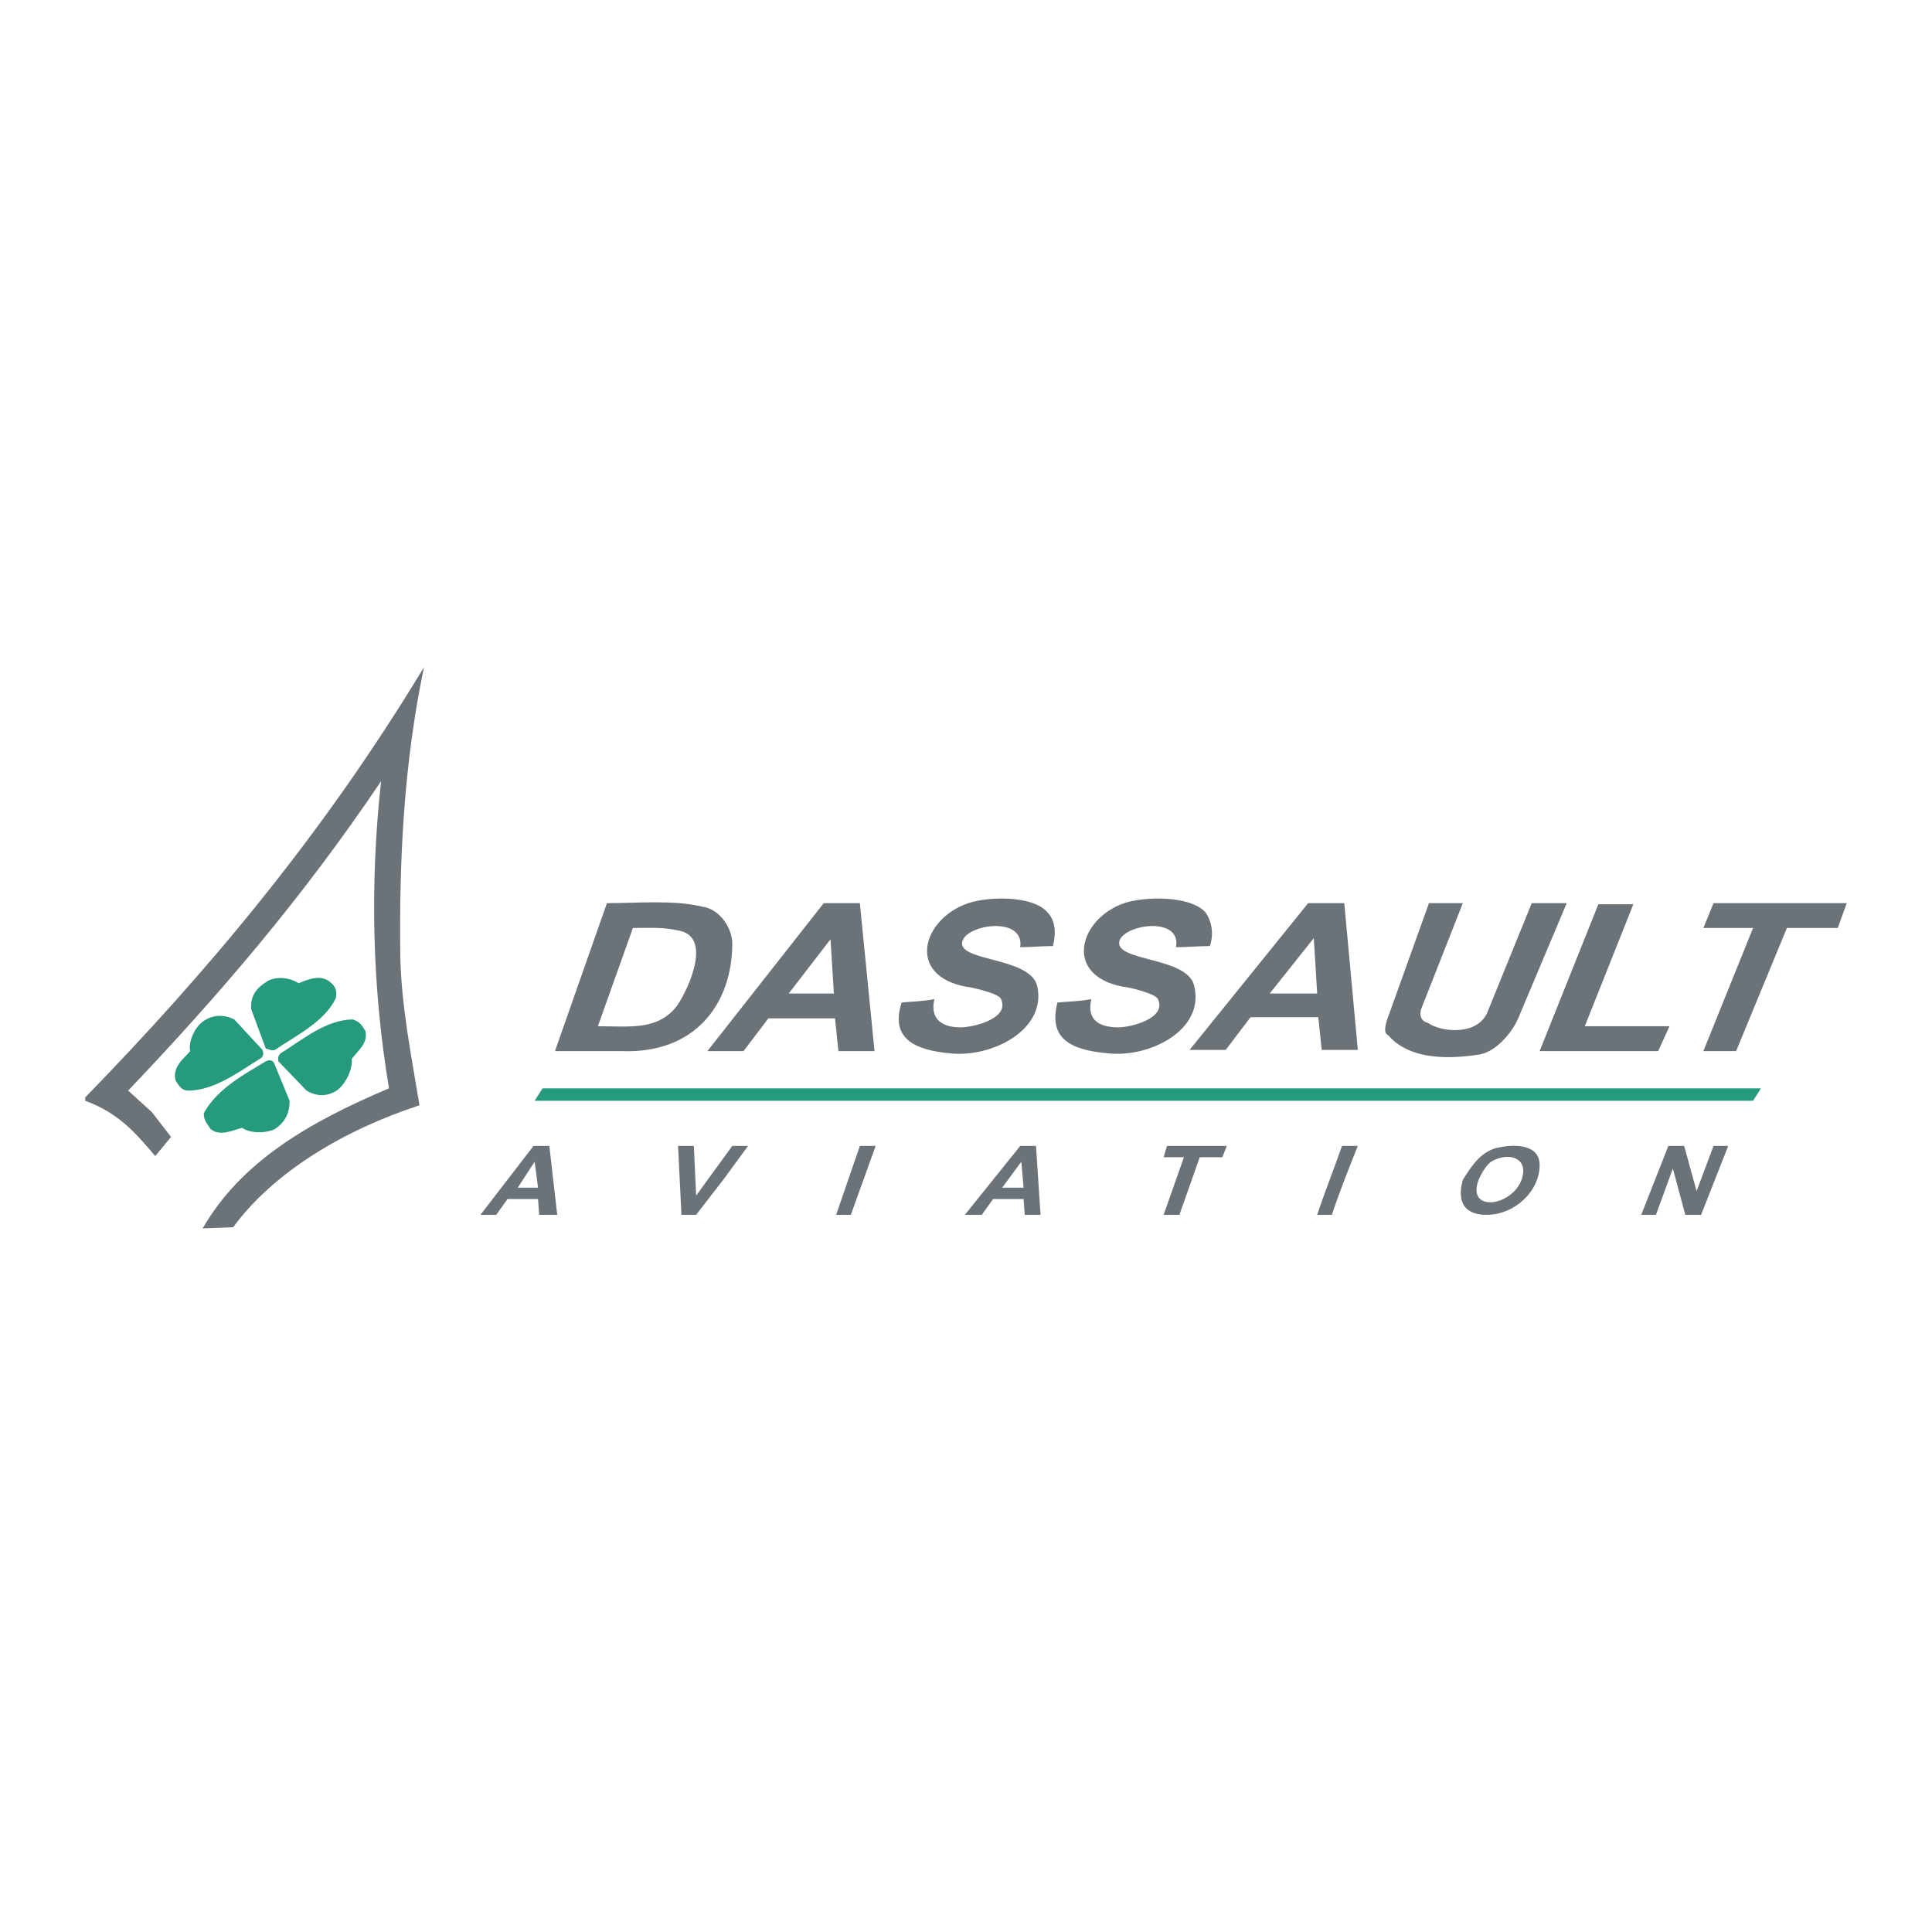<svg xmlns="http://www.w3.org/2000/svg" width="2500" height="2500" viewBox="0 0 192.756 192.756"><g fill-rule="evenodd" clip-rule="evenodd"><path fill="#fff" d="M0 0h192.756v192.756H0V0z"></path><path d="M135.471 104.754h-3.605l-.338-3.268h-6.76l-2.479 3.268h-3.605l11.83-14.646h3.605l1.352 14.646zm-4.055-5.633l-.34-5.521-4.393 5.521h4.733zM105.504 100.021c1.127-.111 2.252-.111 3.379-.338-.449 1.916.564 2.816 2.705 2.816 1.238 0 4.844-.9 3.941-2.816-.225-.562-3.041-1.238-3.492-1.238-5.971-1.127-4.393-6.76.113-8.337 2.027-.676 6.533-.788 8.111.901.564.789.9 2.028.451 3.38-1.127 0-2.254.113-3.381.113.564-3.042-4.957-2.366-5.633-.676-.676 2.14 6.76 1.577 7.436 4.506 1.127 4.395-4.393 7.211-8.562 6.76-3.941-.338-5.97-1.576-5.068-5.071zM145.947 117.709c.789-1.238 1.691-2.703 3.268-3.154 1.803-.449 4.395-.449 4.395 1.691 0 2.59-2.479 4.957-5.295 4.957-3.606 0-2.368-3.381-2.368-3.494zm1.578 0c-1.24 3.268 3.268 2.705 4.281 0 .789-2.252-1.352-2.816-3.043-1.803-.449.34-.9 1.016-1.238 1.803zM103.814 121.203h-1.578l-.113-1.578h-3.041l-1.127 1.578h-1.689l5.52-6.873h1.578l.45 6.873zm-1.691-2.705l-.225-2.592-1.916 2.592h2.141zM55.595 121.203h-1.802l-.113-1.578h-3.042l-1.126 1.578h-1.577l5.294-6.873h1.578l.788 6.873zm-1.915-2.705l-.338-2.592-1.69 2.592h2.028zM60.552 90.108c3.042 0 6.647-.338 9.464.338 1.802.225 3.042 2.141 3.042 3.718 0 5.857-3.605 11.041-11.153 10.703H55.37l5.182-14.759zm2.592 2.479c-1.126 3.154-2.366 6.647-3.493 9.802 3.155 0 5.971.451 7.886-2.029 1.239-1.801 3.605-7.097 0-7.547-1.464-.339-3.041-.226-4.393-.226zM87.252 104.867h-3.605l-.337-3.267h-6.647l-2.479 3.268h-3.605l11.604-14.759h3.605l1.464 14.758zm-4.055-5.746l-.338-5.408-4.168 5.408h4.506zM169.945 104.867l4.957-12.28h-4.957l1.014-2.479h13.293l-.9 2.479h-5.071l-5.07 12.28h-3.266zM153.609 104.867l5.858-14.646h3.492l-4.844 12.168h8.449l-1.126 2.478h-11.829zM142.568 90.108h3.379l-4.168 10.589c-.225.902.227 1.24.676 1.354 1.465 1.014 5.07 1.238 5.971-1.127l4.395-10.816h3.492l-4.844 11.492c-.451 1.127-2.029 3.268-3.83 3.605-1.578.225-6.648 1.014-9.127-1.916-.338-.111-.449-.562-.111-1.576l4.167-11.605zM89.957 100.021c1.126-.111 2.14-.111 3.267-.338-.451 1.916.676 2.816 2.591 2.816 1.351 0 4.957-.9 4.056-2.816-.113-.562-3.155-1.238-3.493-1.238-5.971-1.127-4.394-6.76.226-8.337 2.027-.676 6.422-.788 7.887.901.787.789.9 2.028.562 3.38-1.127 0-2.141.113-3.268.113.451-3.042-5.069-2.366-5.745-.676-.789 2.14 6.647 1.577 7.435 4.506 1.016 4.395-4.506 7.211-8.674 6.76-3.718-.338-5.971-1.576-4.844-5.071zM163.748 121.203l2.703-6.873h1.578l1.239 4.506 1.691-4.506h1.465l-2.705 6.873h-1.576l-1.241-4.619-1.689 4.619h-1.465zM131.416 121.203c.787-2.367 1.689-4.619 2.477-6.873h1.578c-.9 2.254-1.803 4.506-2.592 6.873h-1.463zM116.094 121.203l2.027-5.746h-2.027l.338-1.127h5.97l-.451 1.127h-2.252l-2.029 5.746h-1.576zM83.422 121.203l2.366-6.873h1.577l-2.478 6.873h-1.465zM67.988 121.203l-.338-6.873h1.577l.226 4.957 3.605-4.957h1.577l-2.479 3.379-2.703 3.494h-1.465z" fill="#6b7379"></path><path fill="#259a7c" d="M175.689 108.584H54.131l-.789 1.24h121.56l.787-1.24z"></path><path d="M20.22 122.555c3.831-6.648 10.59-10.59 18.589-13.971-1.689-10.139-1.915-20.391-.789-30.643-7.886 11.717-16.223 21.405-25.235 30.87l2.366 2.141 1.915 2.479-1.577 1.914c-1.915-2.254-3.605-4.281-6.985-5.52v-.338C20.671 96.98 32.163 83.349 42.302 66.562c-2.028 9.689-2.479 19.265-2.366 28.841.112 5.069 1.126 10.026 1.915 14.87-7.548 2.479-14.533 6.648-18.589 12.168l-3.042.114z" fill="#6b7379"></path><path d="M18.756 108.811c-.564 0-.902-.451-1.24-1.016-.338-1.352.789-2.139 1.465-2.928-.225-.902.451-2.367 1.239-2.93.901-.676 2.028-.789 3.155-.225l2.816 3.041c0 .113.225.451-.113.789-2.027 1.239-4.619 3.269-7.322 3.269zM35.204 101.713c.676.225.901.562 1.239 1.127.338 1.238-.789 2.027-1.352 2.816.113 1.014-.563 2.365-1.352 3.041-.901.676-2.028.789-3.155.113l-2.816-2.93c0-.225-.113-.451.225-.789 2.029-1.237 4.507-3.378 7.211-3.378zM33.514 99.572c.113-.676 0-1.127-.563-1.578-.901-.789-2.141-.338-3.155.113-.789-.564-2.366-.789-3.267-.113-.902.564-1.578 1.352-1.465 2.703l1.465 3.943c.338 0 .45.227.901.113 2.141-1.464 4.958-2.815 6.084-5.181zM20.333 111.062c0 .676.225.902.676 1.578.901.789 2.253.111 3.154-.113.789.562 2.366.562 3.267.113 1.014-.676 1.464-1.578 1.464-2.816l-1.577-3.83c-.112-.113-.338-.338-.788-.113-2.028 1.238-4.844 2.703-6.196 5.181z" fill="#259a7c"></path></g></svg>